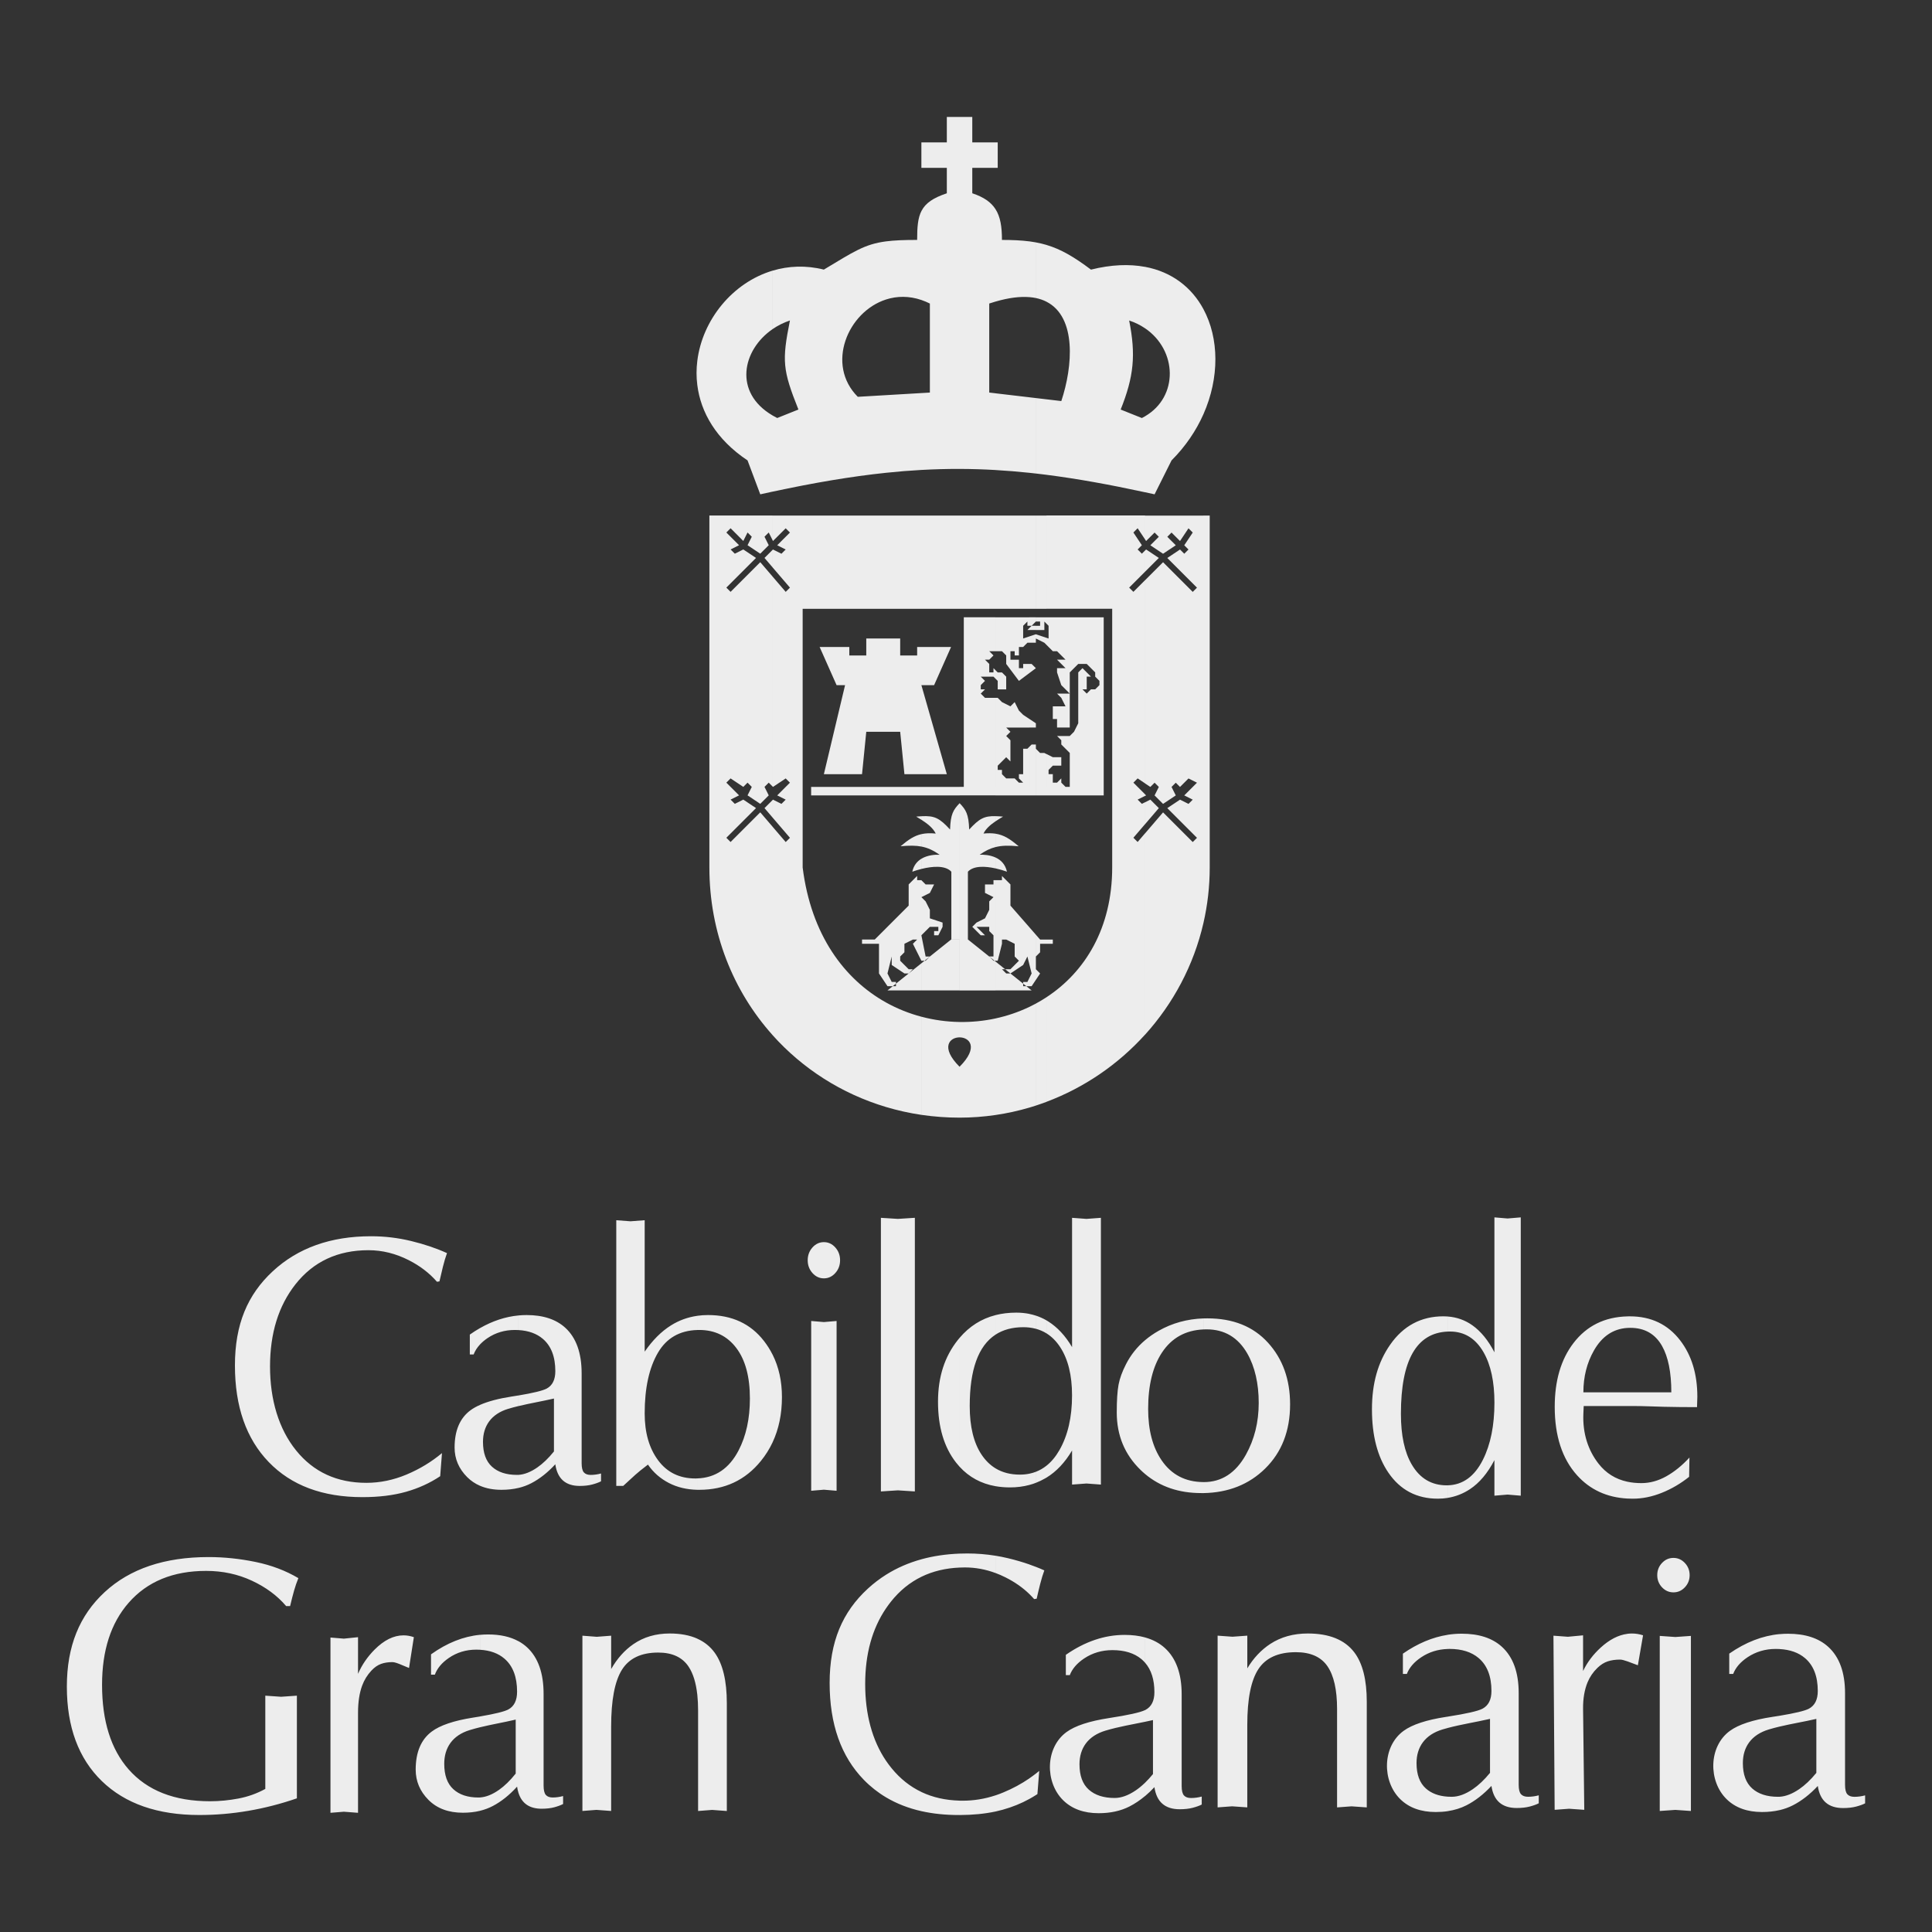 <?xml version="1.0" encoding="UTF-8"?>
<svg id="Capa_1" data-name="Capa 1" xmlns="http://www.w3.org/2000/svg" viewBox="0 0 1080 1080">
  <rect x="0" y="0" width="1080" height="1080" fill="#333333" stroke="none"/>
  <defs>
    <style>
      .cls-1 {
        fill: #ededed;
        fill-rule: evenodd;
      }
    </style>
  </defs>
  <path class="cls-1" d="M994.81,1011.86v-7.46c3.47-.21,7.11-1.64,10.92-4.23,3.19-2.17,6.41-5.2,9.62-9.12v-30.18c-6.82,1.57-13.76,2.69-20.54,4.3v-6.05c8.67-1.44,14.12-2.76,16.33-3.92,3.33-1.76,5.01-5.07,5.01-9.93,0-8.24-2.41-14.39-7.21-18.43-3.58-3.02-8.3-4.69-14.13-5.01v-8.34c1.56-.15,3.13-.22,4.71-.22,9.62,0,17.1,2.44,22.45,7.29,6.26,5.67,9.42,14.33,9.42,25.93v51.25c0,2.55.44,4.33,1.3,5.27.86.94,2.17,1.42,3.91,1.42,2.01,0,4.01-.27,6.01-.81v4.46c-1.33.68-3.01,1.28-5.07,1.82-2.04.53-4.48.81-7.25.81-8.22,0-12.92-4.12-14.13-12.35-4.41,4.72-9.09,8.35-13.96,10.83-2.28,1.16-4.74,2.06-7.38,2.68ZM994.81,913.48v8.34c-.69-.04-1.39-.06-2.1-.06-5.88,0-11.17,1.55-15.83,4.66-4.01,2.68-6.68,5.8-8.02,9.32h-2.2v-11.35c9.19-6.39,18.57-10.02,28.15-10.92h0ZM994.81,959.12v6.05c-1.99.47-3.96.99-5.91,1.57-10,2.97-14.63,9.93-14.63,18.84,0,6.35,1.74,11.08,5.21,14.18,3.47,3.1,8.29,4.66,14.43,4.66.3,0,.6,0,.9-.02v7.46c-3.04.72-6.31,1.07-9.82,1.07-8.32,0-14.93-2.41-19.81-7.19-10.26-10.04-10.17-29.43,1.87-38.19,4.8-3.5,12.73-6.12,23.74-7.8,1.41-.21,2.74-.43,4.01-.63h0ZM909.7,928.69v-15.38c.85-.11,1.71-.17,2.57-.17,2.07,0,4.14.33,6.21,1l-2.9,16.75c-1.37-.53-2.65-.97-3.72-1.39-.78-.31-1.5-.58-2.16-.81h0ZM909.7,837.69v-9.41c2.44.53,5.05.79,7.83.79,4.78,0,9.46-1.28,13.99-3.83,4.54-2.55,8.84-6.05,12.89-10.46l-.18,10.77c-4.66,3.73-9.73,6.71-15.19,8.91-5.45,2.2-10.89,3.32-16.29,3.32-1.03,0-2.04-.02-3.04-.08h0ZM909.7,785.98v-7.67h24.58c0-11.18-1.74-19.81-5.18-25.89-3.82-6.75-9.73-10.15-17.74-10.15-.56,0-1.12.02-1.66.05v-6.46c.46-.01.92-.02,1.38-.02,11.9,0,21.29,4.51,28.17,13.47,6.36,8.29,9.58,18.78,9.58,31.49l-.18,5.8c-6.63,0-12.8-.07-18.5-.2-5.71-.13-11.21-.42-16.48-.42h-3.96ZM945.23,1012.35l-8.71-.61-8.71.61v-97.87l8.71.62,8.71-.62v97.87h0ZM944.52,880.51c0,2.64-.89,4.91-2.67,6.8-1.77,1.88-3.9,2.83-6.39,2.83s-4.61-.95-6.39-2.83c-1.78-1.89-2.66-4.15-2.66-6.8s.88-4.91,2.66-6.8c1.78-1.89,3.91-2.83,6.39-2.83s4.61.95,6.39,2.83c1.77,1.89,2.67,4.16,2.67,6.8ZM909.7,735.86v6.46c-7.95.51-14.17,4.71-18.66,12.58-3.94,6.9-5.92,14.71-5.92,23.41h24.58v7.67h-24.4l-.18,4.15c-.51,11.43,2.82,20.82,8.47,28.07,4.13,5.3,9.49,8.66,16.11,10.09v9.41c-11.49-.64-20.86-4.97-28.08-12.97-8.34-9.24-12.52-22.03-12.52-38.33,0-14.65,3.51-26.52,10.49-35.63,7.35-9.59,17.38-14.57,30.1-14.9h0ZM909.7,913.32v15.38c-1.8-.64-3.14-.98-4.05-.98-2.62,0-4.95.34-6.94,1-1.99.66-3.9,1.87-5.69,3.59-2.48,2.39-4.34,5.13-5.59,8.18-1.63,3.99-2.55,8.93-2.48,14.76l.67,56.45-8.49-.6-8.07.6-.67-97.34,8.07.6,8.49-.8v19.95c2.34-4.92,5.68-9.3,9.93-13.17,4.85-4.41,9.78-6.96,14.81-7.61h0ZM809.26,1012.46v-8.11c.72.05,1.46.07,2.23.07,3.74,0,7.68-1.44,11.82-4.26,3.19-2.17,6.41-5.2,9.62-9.12v-30.18c-7.87,1.81-15.91,3.03-23.67,5.09v-6.34c10.5-1.63,16.99-3.13,19.46-4.43,3.33-1.76,5.01-5.07,5.01-9.93,0-8.24-2.41-14.39-7.21-18.43-4-3.37-9.42-5.07-16.24-5.07-.34,0-.68,0-1.02.02v-7.92c2.59-.41,5.21-.61,7.83-.61,9.62,0,17.1,2.44,22.45,7.29,6.26,5.67,9.42,14.33,9.42,25.93v51.25c0,2.55.44,4.33,1.3,5.27.86.94,2.17,1.42,3.91,1.42,2.01,0,4.01-.27,6.01-.81v4.46c-1.34.68-3.01,1.28-5.07,1.82-2.03.53-4.48.81-7.25.81-8.22,0-12.93-4.12-14.13-12.35-4.41,4.72-9.09,8.35-13.95,10.83-3.15,1.61-6.67,2.7-10.51,3.28h0ZM809.26,837.34v-7.04c8.44-.2,15.02-4.97,19.7-14.29,4.29-8.55,6.44-19.2,6.44-31.91,0-11.74-2.04-21.13-6.08-28.17-4.43-7.72-10.68-11.6-18.78-11.6-.44,0-.87.01-1.29.03v-8.43c5.17.39,9.8,2.05,13.9,4.98,4.72,3.38,8.8,8.39,12.24,15.02v-75.41l7.37.62,7.36-.62v155.58l-7.36-.62-7.37.62v-19.88c-3.81,7.32-8.38,12.74-13.72,16.26-3.81,2.51-7.96,4.13-12.43,4.85ZM809.26,735.93v8.43c-17.43.71-26.14,16.03-26.14,45.97,0,12.02,2.03,21.49,6.08,28.38,4.53,7.74,11.05,11.6,19.52,11.6h.55s0,7.03,0,7.03c-1.79.29-3.63.43-5.52.43-11.78,0-21-4.84-27.61-14.51-6.14-8.97-9.21-20.78-9.21-35.43s3.4-26.37,10.12-36.05c7.37-10.61,17.31-15.95,29.83-15.95.81,0,1.61.03,2.39.09h0ZM809.26,913.87v7.92c-5.47.17-10.42,1.71-14.8,4.64-4.01,2.68-6.68,5.8-8.02,9.32h-2.21v-11.35c8.19-5.69,16.53-9.2,25.03-10.53h0ZM809.26,959.62v6.34c-.93.25-1.86.5-2.78.78-10,2.97-14.63,9.93-14.63,18.84,0,6.35,1.74,11.08,5.21,14.18,3.04,2.72,7.11,4.25,12.2,4.59v8.11c-2.13.32-4.36.47-6.69.47-8.32,0-14.93-2.41-19.81-7.19-10.26-10.04-10.17-29.43,1.87-38.19,4.8-3.5,12.73-6.12,23.74-7.8l.88-.13h0ZM672.72,834.65v-6.15h.2c9.97,0,17.83-5.09,23.53-15.29,4.79-8.59,7.18-18.26,7.18-28.99s-2.13-20.19-6.38-27.6c-5.17-9-12.76-13.5-22.73-13.5-.61,0-1.2.01-1.79.04v-6.15c.73-.02,1.46-.04,2.19-.04,14.36,0,25.66,4.54,33.89,13.6,8.24,9.06,12.36,20.55,12.36,34.45,0,14.83-4.66,26.81-13.96,35.94-9.04,8.87-20.54,13.44-34.49,13.69h0ZM672.72,516v-227.81h3.52v196.74c0,10.68-1.22,21.08-3.52,31.07h0ZM672.72,231.56v-58.76c8.77,16.27,9.07,38.3,0,58.76h0ZM764.02,1010.35l-8.5-.6-8.09.6v-55.03c0-10.71-1.8-18.69-5.39-23.9-3.59-5.22-9.48-7.84-17.63-7.84-9.82,0-16.81,3.15-20.95,9.44-4.14,6.29-6.22,16.69-6.22,31.13v46.19l-8.5-.6-8.09.6v-96l8.3.6,8.3-.6v18.27c3.45-5.75,7.75-10.31,12.86-13.66,5.94-3.87,12.93-5.82,20.95-5.82,11.89,0,20.57,3.47,25.92,10.44,4.72,6.14,7.05,15.41,7.05,27.72v59.05ZM672.72,172.8v58.76c-4.05,9.13-9.96,17.95-17.82,25.81l-9.48,18.96c-1.8-.4-3.57-.78-5.34-1.17v-42.46c18.87-10.97,18.02-36.98,0-49.2v-34.34c15.2,2.85,26.21,11.68,32.64,23.63h0ZM672.72,288.19v227.81c-5.43,23.64-16.9,45-32.64,62.41v-112.53l10.08-11.76,16.59,16.59,2.37-2.37-16.59-16.59,7.11-4.74,4.74,2.37,2.37-2.37-4.74-2.37,7.11-7.11-4.74-2.37-4.74,4.74-2.37-2.37-2.37,2.37,2.37,4.74-7.11,4.74-4.74-4.74,2.37-4.74-2.37-2.37-2.37,2.37-2.97-1.98v-113.56l10.08-10.08,16.59,16.59,2.37-2.37-16.59-16.59,7.11-4.74,2.37,2.37,2.37-2.37-2.37-2.37,4.74-7.11-2.37-2.37-4.74,7.11-4.74-4.74-2.37,2.37,4.74,4.74-7.11,4.74-7.11-4.74,4.74-4.74-2.37-2.37-4.74,4.74-.6-.9v-13.32h32.64ZM672.72,737.01v6.15c-10.02.45-17.74,4.74-23.13,12.86-5.18,7.8-7.77,18.34-7.77,31.57,0,11.78,2.5,21.4,7.57,28.79,5.51,8.04,13.32,12.06,23.33,12.11v6.15h-1.2c-12.46.01-22.95-3.55-31.44-10.68v-74.76c2.3-1.95,4.84-3.71,7.62-5.29,7.57-4.29,15.91-6.59,25.02-6.91h0ZM640.08,1004v-7.43c1.48-1.43,2.96-3.05,4.44-4.86v-30.18c-1.47.34-2.96.66-4.44.96v-6.52l.23-.11c3.33-1.76,5.01-5.07,5.01-9.92,0-7.02-1.75-12.52-5.23-16.49v-14.11c4.36,1.2,8.04,3.16,11.05,5.89,6.26,5.67,9.42,14.33,9.42,25.93v51.25c0,2.55.44,4.33,1.3,5.27.86.94,2.17,1.42,3.91,1.42,2.01,0,4.01-.27,6.01-.81v4.46c-1.33.68-3.01,1.28-5.07,1.82-2.03.53-4.48.81-7.25.81-8.22,0-12.92-4.12-14.13-12.35-1.7,1.83-3.45,3.49-5.23,4.99h0ZM640.08,460.74l7.71-9-4.74-4.74-2.97,1.49v12.25h0ZM640.08,444.93l.6-.3-.6-.6v.9h0ZM640.08,319.6l7.71-7.71-7.11-4.74-.6.6v11.85ZM640.08,149.17v34.34c-2.61-1.77-5.56-3.25-8.88-4.35,3.85,19.25,2.6,31.42-4.74,49.78l11.85,4.74c.61-.31,1.19-.63,1.77-.96v42.46c-19.93-4.32-37.97-7.58-55.1-9.76v-42.2l8.3.98c6.48-19.46,8.58-46.95-8.3-55.54v-31.74c8.08,2.4,15.36,6.65,24.88,13.8,11.41-2.85,21.5-3.17,30.21-1.54h0ZM640.08,288.19v13.32l-4.14-6.21-2.37,2.37,4.74,7.11-2.37,2.37,2.37,2.37,1.77-1.77v11.85l-8.88,8.88,2.37,2.37,6.51-6.51v113.56l-4.14-2.76-2.37,2.37,6.51,6.51v.9l-4.14,2.07,2.37,2.37,1.77-.89v12.25l-6.51,7.59,2.37,2.37,4.14-4.83v112.53c-15,16.59-33.88,29.59-55.1,37.55v-58.46c21.48-14.05,36.74-38.58,36.74-72.57v-144.59h-36.74v-52.15h55.1ZM640.08,749.2v74.76c-.84-.7-1.65-1.44-2.45-2.22-8.9-8.6-13.36-19.33-13.36-32.17,0-6.75.34-11.92,1-15.49.66-3.57,2.08-7.41,4.19-11.52,2.64-5.15,6.18-9.6,10.63-13.37h0ZM640.08,915.33v14.11c-.61-.69-1.26-1.34-1.97-1.94-4-3.37-9.43-5.07-16.24-5.07-5.87,0-11.17,1.55-15.83,4.66-4.01,2.68-6.68,5.8-8.02,9.32h-2.21v-11.35c10.69-7.43,21.64-11.14,32.86-11.14,4.21,0,8.01.47,11.4,1.4h0ZM640.08,955.97v6.52c-7.39,1.53-14.84,2.77-22.01,4.91-10,2.97-14.63,9.93-14.63,18.84,0,6.35,1.74,11.08,5.21,14.18,3.47,3.1,8.29,4.66,14.43,4.66,3.74,0,7.68-1.44,11.82-4.25,1.72-1.17,3.45-2.59,5.18-4.26v7.43c-2.82,2.37-5.74,4.32-8.72,5.84-4.9,2.5-10.66,3.75-17.2,3.75-8.32,0-14.93-2.42-19.81-7.19-10.26-10.04-10.17-29.43,1.87-38.19,4.8-3.5,12.73-6.11,23.74-7.8,10.71-1.64,17.42-3.14,20.11-4.45h0ZM584.98,825.99v-6.65c2.76-2.19,5.17-5.09,7.25-8.72,4.7-8.21,7.05-18.4,7.05-30.58,0-11.25-2.22-20.25-6.64-27-2.16-3.3-4.7-5.85-7.65-7.69v-7.25c.31.18.61.36.91.55,5.17,3.24,9.63,8.04,13.39,14.39v-72.27l8.06.6,8.06-.6v149.12l-8.06-.6-8.06.6v-19.06c-3.99,6.73-8.76,11.79-14.3,15.17h0ZM584.98,527.59h3.55v-2.37h-3.55v2.37h0ZM584.98,444.63h32v-4.74h-32v4.74h0ZM584.98,439.89h32v-94.82h-32v3.56l1.18,1.19v2.37h-1.18,1.18v4.74l-1.18-.4v3.95l1.18,1.18,2.37,2.37h2.37l4.74,4.74h-4.74l2.37,2.37,2.37,2.37h-4.74v2.37l2.37,7.11,4.74,4.74h-7.11l2.37,2.37,2.37,4.74h-7.11v7.11h2.37v4.74h7.11v-30.81l2.37-2.37,2.37-2.37h4.74l2.37,2.37,2.37,2.37v2.37l2.37,2.37v2.37l-2.37,2.37h-2.37l-2.37,2.37-2.37-2.37h2.37v-7.11h2.37l-2.37-2.37-2.37-2.37-2.37,2.37v28.44l-2.37,4.74-2.37,2.37h-7.11l2.37,2.37v2.37l2.37,2.37,2.37,2.37v18.96h-2.37l-2.37-2.37v-2.37l-2.37,2.37v2.37-2.37h-2.37v-4.74h-2.37v2.37-4.74l2.37-2.37h4.74v-4.74h-4.74l-3.55-1.78v18.37ZM584.98,136.91v31.74c-1.76-.9-3.73-1.59-5.93-2.05v-31.1c2.05.38,4.01.84,5.93,1.41h0ZM584.98,223.21v42.2c-1.99-.25-3.96-.49-5.93-.71v-42.18l5.93.7h0ZM584.98,288.19v52.15h-5.93v-52.15h5.93ZM584.98,345.07v3.56l-1.18-1.18v4.74h1.18-5.93v-2.37h2.37v-2.37h-2.37v-2.37h5.93ZM584.98,356.53v3.95l-1.18-1.18-4.74-2.37v-2.37l5.93,1.98h0ZM584.98,421.52v18.37h-5.93v-21.34l2.37,2.37h2.37l1.18.59h0ZM584.98,439.89h-5.93v4.74h5.93v-4.74h0ZM584.98,525.22v2.37h-3.56v4.74l-2.37,2.37v-12.19l2.37,2.71h3.56ZM584.98,557.49v58.46c-1.96.73-3.93,1.42-5.93,2.07v-57.02c2.02-1.09,4-2.26,5.93-3.52h0ZM584.98,738.1v7.25c-1.82-1.13-3.8-1.98-5.93-2.56v-7.35c2.07.68,4.05,1.56,5.93,2.65h0ZM584.98,819.34v6.65l-.71.42c-1.68.97-3.42,1.81-5.22,2.5v-6.17c2.13-.82,4.1-1.95,5.93-3.4h0ZM579.06,1003.46v-12.01c.64-.49,1.26-1,1.88-1.51l-1.02,12.96-.86.56h0ZM579.06,893.76v-17.88c1.62.63,3.19,1.29,4.72,1.98-.81,2.19-1.59,4.77-2.34,7.71-.74,2.94-1.39,5.66-1.93,8.12l-.46.07h0ZM579.06,547.73v-5.92l2.37,2.37-2.37,3.56ZM579.06,135.5v31.1c-1.15-.24-2.36-.4-3.63-.51v-31.17c1.24.16,2.45.35,3.63.57h0ZM579.06,222.52v42.18c-1.21-.14-2.42-.27-3.63-.4v-42.21l3.63.43h0ZM579.06,288.19v52.15h-3.63v-52.15h3.63ZM579.06,345.07v2.37h0l-2.37,2.37h2.37v2.37h-3.63v-1.11l1.26-1.26h-1.26v-4.74h3.63ZM579.06,354.55v2.37h0v2.37h-3.63v-3.53l3.63-1.21h0ZM579.06,418.55v21.34h-3.63v-22.45l1.26-1.26h2.37v2.37h0ZM579.06,439.89h-3.63v4.74h3.63v-4.74h0ZM579.06,522.51v12.19h0v7.11h0v5.92l-2.37,3.56h-1.26v-4.6l1.26-2.52-1.26-5.03v-20.78l3.63,4.15h0ZM579.06,561.01v57.02c-1.2.39-2.41.77-3.63,1.12v-56.29c1.22-.59,2.43-1.2,3.63-1.85h0ZM579.06,735.45v7.35c-1.16-.31-2.37-.54-3.63-.69v-7.61c1.24.25,2.45.57,3.63.95h0ZM579.06,822.74v6.17c-1.18.46-2.39.85-3.63,1.18v-6.29c1.25-.26,2.46-.61,3.63-1.06h0ZM579.06,875.88v17.88l-.96.14c-.85-.97-1.74-1.9-2.67-2.8v-16.55c1.23.43,2.44.88,3.63,1.34h0ZM579.06,991.45v12.01c-1.18.76-2.39,1.47-3.63,2.15v-11.51c1.24-.85,2.45-1.74,3.63-2.65h0ZM575.43,553.66v-1.01l1.26,1.01h-1.26ZM575.43,406.7v-4.79l3.63,2.42v2.37h-3.63ZM575.43,376.24v-5.09h1.26l2.37,2.37-3.63,2.72ZM575.43,134.93v31.17c-5.2-.43-11.47.31-18.96,2.49v-51.7c2.76,4.28,3.63,9.85,3.63,17.23,5.83,0,10.82.23,15.33.81h0ZM575.43,222.09v42.21c-6.41-.67-12.71-1.19-18.96-1.55v-42.89l18.96,2.23h0ZM575.43,288.19v52.15h-18.96v-52.15h18.96ZM575.43,345.07v4.74h-1.11v-2.37l-2.37,2.37v2.37h2.37l1.11-1.11v1.11h-3.48v4.74l3.48-1.16v3.53h-1.11l-2.37,2.37h-2.37v4.74h-2.37v-2.37h-2.37v4.74h4.74v4.74h2.37v-2.37h3.48v5.09l-5.85,4.39-7.11-9.48v-4.74l-2.37-2.37h-3.63v-18.96h18.96ZM575.43,401.91v4.79h-12.96l2.37,2.37-2.37,2.37,2.37,2.37v11.85l-2.37-2.37-2.37,2.37-2.37,2.37v2.37h2.37v2.37l2.37,2.37h2.37v-2.37,2.37h2.37l2.37,2.37h2.37l-2.37-2.37v-2.37h2.37v-14.22h2.37l1.11-1.11v22.45h-18.96v-49.78h1.26l2.37,2.37,4.74,2.37,2.37-2.37,2.37,4.74,2.37,2.37,3.48,2.32h0ZM575.43,439.89h-18.96v4.74h18.96v-4.74h0ZM575.43,518.36v20.78l-1.11-4.45-2.37,4.74-7.11,4.74h-2.37l-2.37-2.37h4.74l4.74-4.74-2.37-2.37v-7.11l-4.74-2.37h-2.37v2.37l-2.37,9.48h-1.26v-45.03h3.63v-2.37l4.74,4.74v11.85l10.6,12.11h0ZM575.43,546.69v4.6h-3.48v-2.37h2.37l1.11-2.23h0ZM575.43,552.65l-18.96-15.17v16.18h18.96v-1.01h0ZM575.43,562.86v56.29c-6.16,1.81-12.5,3.21-18.96,4.15v-53.98c6.55-1.41,12.92-3.58,18.96-6.47h0ZM575.43,734.49v7.61c-1.08-.12-2.19-.19-3.34-.19-6.16,0-11.36,1.4-15.62,4.18v-10.93c3.61-.92,7.47-1.39,11.6-1.39,2.57,0,5.02.24,7.36.71h0ZM575.43,823.8v6.29c-3.4.92-7,1.38-10.79,1.38-2.86,0-5.58-.23-8.17-.68v-9.99c3.86,2.35,8.39,3.52,13.61,3.52,1.86,0,3.65-.17,5.35-.52h0ZM575.43,874.54v16.55c-3.79-3.68-8.25-6.77-13.35-9.33-1.86-.93-3.73-1.75-5.62-2.45v-9.66c2.36.38,4.7.85,7.04,1.41,4.19,1,8.16,2.16,11.92,3.47h0ZM575.43,994.11v11.51c-4.59,2.53-9.56,4.54-14.87,6.02-1.33.37-2.69.71-4.09,1.02v-9.03c1.48-.49,2.94-1.04,4.41-1.65,5.21-2.16,10.07-4.78,14.56-7.86h0ZM556.47,485.43v-6.1c2.92,1.33,5.5,3.72,6.42,7.95-1.72-.62-3.98-1.32-6.42-1.86h0ZM556.47,473.53v-7.49c4.75.71,8.23,3.02,12.96,7.03-5.41-.51-9.38-.45-12.96.46h0ZM556.47,459.14v-2.9c1.26.03,2.65.11,4.24.25-1.47.86-2.9,1.74-4.24,2.66h0ZM556.47,379.37l1.26,1.26v4.74h4.74v-7.11l-2.37-2.37h-2.37l-1.26-1.26v4.74h0ZM556.47,93.83v-14.22h1.26v14.22h-1.26ZM536.43,448.98l-.03.04v76.2h4.74l15.33,12.27v16.18h-20.07v-28.44h.03v-76.24h0ZM556.47,79.6v14.22h-12.96v14.22c6.39,2.13,10.46,4.95,12.96,8.85v51.7c-1.13.33-2.29.68-3.48,1.08v49.77l3.48.41v42.89c-6.73-.39-13.39-.59-20.07-.61V65.38h7.11v14.22h12.96ZM556.47,288.19v52.15h-20.07v-52.15h20.07ZM556.47,345.07v18.96h-3.48l2.37,2.37-2.37,2.37h-2.37l2.37,2.37h2.37-2.37v4.74h2.37v-2.37l1.11,1.11v4.74l-1.11-1.11h-7.11l2.37,2.37-2.37,2.37v2.37h2.37l-2.37,2.37,2.37,2.37h5.85v49.78h-20.07v4.74h20.07v-4.74h-17.7v-94.82h17.7ZM556.47,456.23c-6.31-.13-9.07,1.38-14.69,7.48-.29-8.72-1.86-11.06-5.35-14.73v76.24h4.63v-37.93c3.2-3.48,9.78-3.1,15.4-1.86v-6.1c-3.12-1.42-6.61-1.62-8.85-1.53,3.09-2.15,5.84-3.51,8.85-4.28v-7.49c-1.95-.29-4.12-.32-6.67-.08,1.27-2.63,3.73-4.81,6.67-6.82v-2.9h0ZM556.47,492.03h-1.11v2.37h-4.74v4.74l4.74,2.37-2.37,2.37v4.74l-2.37,4.74-4.74,2.37-2.37,2.37,4.74,4.74h2.37l-2.37-2.37-2.37-2.37h7.11v2.37l2.37,2.37v11.85h-2.37l2.37,2.37h1.11v-45.03h0ZM556.47,569.32v53.98c-6.56.96-13.27,1.47-20.07,1.47v-28.45c10.95-10.96,5.48-16.43,0-16.43v-8.59c6.76.1,13.5-.56,20.07-1.97h0ZM556.47,735.17v10.93c-9.59,6.26-14.39,19.56-14.39,39.9,0,11.52,2.22,20.59,6.65,27.2,2.17,3.24,4.75,5.77,7.74,7.6v9.99c-8.04-1.42-14.73-5.05-20.07-10.89v-72.01c5.47-6.45,12.16-10.7,20.07-12.72h0ZM556.47,869.66v9.66c-5.55-2.06-11.24-3.11-17.09-3.11-1.01,0-2,.02-2.98.07v-7.8c1.45-.06,2.92-.08,4.41-.08,5.29,0,10.51.43,15.66,1.26h0ZM556.47,1003.62v9.03c-5.98,1.28-12.67,1.94-20.07,1.97v-8.04c.59.02,1.18.02,1.77.02,6.18,0,12.29-.99,18.3-2.98ZM536.4,449.02c-3.46,3.65-5.03,6-5.31,14.69-5.97-6.48-8.7-7.79-15.91-7.44v2.05c3.48,2.24,6.45,4.66,7.9,7.64-3.1-.3-5.63-.2-7.9.3v6.99c3.52.69,6.57,2.12,10.08,4.56-2.54-.11-6.69.17-10.08,2.17v5.74c5.86-1.45,13.19-2.16,16.63,1.57v37.93h4.6v28.44h-21.23v-15.26l16.48-13.19h4.74v-76.2h0ZM536.4,65.38v196.75c-7.04-.02-14.09.17-21.23.56v-42.97l4.63-.27v-49.77c-1.55-.78-3.09-1.42-4.63-1.94v-49.92c2.23-4.25,6.39-7.19,14.11-9.77v-14.22h-14.11v-14.22h14.11v-14.22h7.11ZM536.4,288.19v52.15h-21.23v-52.15h21.23ZM536.4,439.89v4.74h-21.23v-4.74h21.23ZM536.4,571.3v8.59c-5.48,0-10.96,5.48,0,16.44h0s0,28.44,0,28.44h0c-7.22,0-14.31-.53-21.22-1.54v-54.85c6.96,1.84,14.1,2.81,21.23,2.92h0ZM536.4,747.89v72.01c-.68-.74-1.34-1.52-1.97-2.33-6.72-8.6-10.08-19.92-10.08-33.96s3.72-25.27,11.08-34.55c.32-.4.64-.79.97-1.17h0ZM536.4,868.48v7.8c-7.85.34-14.93,2.04-21.23,5.1v-9.76c6.58-1.8,13.66-2.85,21.23-3.14h0ZM536.4,1006.57v8.04h-.46c-7.46,0-14.38-.71-20.77-2.14v-10.68c6.3,2.98,13.37,4.57,21.23,4.78h0ZM515.17,537.07v-13.66l2.26,11.29h2.37l-2.37,2.37h-2.26ZM515.17,522.73v-21.11l2.26,2.26,2.37,4.74v4.74l7.11,2.37v2.37l-2.37,4.74h-2.37v-2.37h2.37v-2.37h-4.74l-2.37,2.37-2.26,2.26h0ZM515.17,501.46v-9.31l2.26,2.26h4.74l-2.37,4.74-4.63,2.32h0ZM515.17,432.77v-49.39l14.11,49.39h-14.11ZM515.17,383v-21.33h16.48l-9.48,21.33h-7ZM515.17,456.28c-.92.04-1.93.11-3.01.2,1.03.6,2.04,1.22,3.01,1.84v-2.05h0ZM515.17,466.26c-4.14.91-7.42,3.15-11.74,6.8,4.8-.45,8.47-.45,11.74.18v-6.99h0ZM515.17,479.98c-2.39,1.41-4.41,3.69-5.19,7.31,1.43-.52,3.23-1.09,5.19-1.57v-5.74h0ZM515.17,79.6v14.22h-.11v-14.22h.11ZM515.17,117.81v49.92c-7.03-2.41-13.8-2.26-19.85-.32v-32.48c4.61-.6,10.08-.81,17.37-.81,0-7.12.37-12.3,2.48-16.31h0ZM515.17,219.72v42.97c-6.52.36-13.12.89-19.85,1.6v-43.4l19.85-1.17h0ZM515.17,288.19v52.15h-19.85v-52.15h19.85ZM515.17,361.67v21.33h-.11l.11.39v49.39h-9.59l-2.37-23.71h-7.89v-52.14h7.89v9.48h9.48v-4.74h2.48ZM515.17,439.89v4.74h-19.85v-4.74h19.85ZM515.17,492.14v9.31l-.11.06.11.11v21.11l-.11.11.11.56v13.66h-.11l-4.74-9.48,2.37-2.37h-2.37l-4.74,2.37v4.74l-2.37,2.37v2.37l4.74,4.74h2.37l-2.37,2.37h-2.37l-7.11-4.74v-4.74l-2.37,9.48,2.37,4.74h2.37v2.37h-4.74l-.78-1.17v-31.24l12.63-12.63v-11.85l4.74-4.74v2.37h2.37l.11.11h0ZM515.17,538.4l-19.07,15.26h19.07v-15.26h0ZM515.17,568.38v54.85c-6.8-1-13.42-2.48-19.85-4.4v-58.42c6.33,3.52,13.01,6.16,19.85,7.97h0ZM515.17,871.62v9.76c-6.56,3.18-12.27,7.83-17.14,13.96-.95,1.2-1.85,2.43-2.71,3.69v-18.76c6.02-3.79,12.64-6.67,19.85-8.65h0ZM515.17,1001.79v10.68c-7.32-1.64-13.94-4.22-19.85-7.73v-20.42c.98,1.44,2.01,2.83,3.12,4.17,4.78,5.85,10.36,10.28,16.74,13.29h0ZM495.32,833.54v-152.59l6.6.42,9.49-.61v152.96l-9.49-.61-6.6.42ZM495.32,134.93v32.48c-21.49,6.89-33.8,36.41-15.81,54.41l15.81-.93v43.4c-19.52,2.05-40.19,5.55-63.47,10.55v-42.59c.84.49,1.71.96,2.62,1.42l11.85-4.74c-8.86-22.18-9.26-27.15-4.74-49.78-3.55,1.18-6.82,2.84-9.74,4.85v-32.69c8.87-2.66,18.61-3.12,28.7-.6,16.71-10.03,22.76-14.22,34.77-15.78h0ZM495.32,288.19v52.15h-46.63v144.59c4.71,37.67,23.28,62.48,46.63,75.48v58.42c-24.87-7.42-46.7-21.47-63.47-40.21v-116.5l7.37,8.59,2.37-2.37-9.74-11.36v-9.73l.25-.25,4.74,2.37,2.37-2.37-4.74-2.37,7.11-7.11-2.37-2.37-7.11,4.74-.25-.25v-117.37l7.37,8.59,2.37-2.37-9.74-11.35v-9.72l.25-.25,4.74,2.37,2.37-2.37-4.74-2.37,7.11-7.11-2.37-2.37-7.11,7.11-.25-.51v-13.72h63.47ZM495.32,356.93h-11.07v9.48h-9.48v-4.74h-16.59l9.48,21.33h4.74l-11.85,49.78h21.33l2.37-23.71h11.07v-52.14h0ZM495.32,439.89h-41.89v4.74h41.89v-4.74h0ZM495.32,518.88l-6.33,6.33h-7.11v2.37h9.48v16.59l3.96,5.94v-31.24h0ZM495.32,680.95v152.59l-2.89.19v-152.96l2.89.19h0ZM495.32,880.26v18.76c-7.78,11.45-11.68,25.58-11.68,42.38s3.9,31.48,11.68,42.92v20.42c-4.54-2.7-8.68-5.96-12.39-9.76-12.77-13.09-19.16-31.16-19.16-54.19s7.14-39.67,21.38-52.75c3.17-2.91,6.57-5.5,10.17-7.77h0ZM431.85,806.35v-49.18c3.5,6.97,5.26,14.91,5.26,23.81,0,9.46-1.76,17.91-5.26,25.36h0ZM467.66,833.35l-7.1-.6-7.1.6v-94.91l7.1.6,7.1-.6v94.91h0ZM469.61,704.49c0,2.78-.89,5.17-2.66,7.14-1.77,1.98-3.9,2.98-6.39,2.98s-4.62-1-6.39-2.98c-1.77-1.98-2.66-4.37-2.66-7.14s.89-5.17,2.66-7.15c1.77-1.98,3.91-2.98,6.39-2.98s4.62.99,6.39,2.98c1.77,1.98,2.66,4.37,2.66,7.15ZM431.85,151.31v32.69c-16.96,11.68-21.93,35.39,0,48.24v42.59c-2.26.48-4.54.98-6.86,1.5l-7.11-18.96c-17.61-11.75-26.17-26.9-28.08-42.12v-13.54c2.84-22.93,19.68-43.7,42.05-50.41h0ZM431.85,288.19v13.72l-2.12-4.24-2.37,2.37,2.37,4.74-4.74,4.74-7.11-4.74,2.37-4.74-2.37-2.37-2.37,4.74-7.11-7.11-2.37,2.37,7.11,7.11-4.74,2.37,2.37,2.37,4.74-2.37,7.11,4.74-16.59,16.59,2.37,2.37,16.59-16.59,6.86,8v117.37l-2.12-2.12-2.37,2.37,2.37,4.74-4.74,4.74-7.11-4.74,2.37-4.74-2.37-2.37-2.37,2.37-7.11-4.74-2.37,2.37,7.11,7.11-4.74,2.37,2.37,2.37,4.74-2.37,7.11,4.74-16.59,16.59,2.37,2.37,16.59-16.59,6.86,8v116.5c-22-24.58-35.3-57.25-35.3-93.68v-196.74h35.3ZM431.85,307.4l-4.49,4.49,4.49,5.23v-9.72h0ZM431.85,447.25l-4.49,4.49,4.49,5.24v-9.73h0ZM431.85,757.17v49.18c-1.75,3.71-3.93,7.17-6.54,10.38-8.69,10.7-20.15,16.08-34.4,16.08-.38,0-.75,0-1.12-.01v-6.36c10.17-.35,17.86-5.58,23.1-15.67,4.19-8.07,6.31-17.74,6.31-28.99,0-12.18-2.55-21.62-7.63-28.29-5.08-6.68-11.98-10.03-20.66-10.03-.38,0-.75,0-1.12.02v-7.94c1.95-.28,3.95-.42,6-.42,13.36,0,23.79,4.84,31.27,14.49,1.84,2.37,3.44,4.9,4.77,7.56h0ZM389.79,947.32v-31.29c3.96,1.77,7.19,4.36,9.68,7.78,4.57,6.27,6.83,15.72,6.83,28.29v60.26l-8.23-.61-7.83.61v-56.16c0-3.2-.15-6.15-.44-8.87ZM389.79,201.72v13.54c-.57-4.53-.55-9.08,0-13.54h0ZM389.79,735.54v7.94c-9.88.29-17.21,4.53-21.99,12.69-4.95,8.47-7.42,19.79-7.42,33.96,0,10.72,2.51,19.46,7.53,26.21,5.02,6.75,11.94,10.13,20.76,10.13.38,0,.75,0,1.12-.02v6.36c-5.92-.14-11.19-1.4-15.78-3.76-4.88-2.51-8.82-5.96-11.8-10.33-3.12,2.38-5.52,4.29-7.13,5.76-3,2.75-5.22,4.83-6.71,6.15h-3.87v-148.52l7.94.6,7.94-.6v73.47c4.38-6.35,9.25-11.27,14.72-14.69,4.48-2.81,9.38-4.59,14.69-5.34h0ZM389.79,916.02v31.29c-.72-6.58-2.31-11.76-4.78-15.52-3.48-5.33-9.17-8-17.08-8-9.5,0-16.27,3.22-20.28,9.64-4.01,6.42-6.02,17.02-6.02,31.77v47.14l-8.23-.61-7.83.61v-97.98l8.03.62,8.04-.62v18.65c3.35-5.87,7.5-10.53,12.45-13.94,5.75-3.96,12.52-5.94,20.28-5.94,5.98,0,11.13.96,15.42,2.88h0ZM289.83,1002.22v-84.79c1.79.98,3.42,2.15,4.88,3.51,6.09,5.67,9.16,14.33,9.16,25.93v51.25c0,2.55.42,4.33,1.26,5.27.84.94,2.11,1.42,3.8,1.42,1.95,0,3.9-.27,5.84-.81v4.46c-1.3.67-2.93,1.28-4.93,1.82-1.98.53-4.35.81-7.05.81-6.77,0-11.09-2.95-12.96-8.87h0ZM289.83,831.77v-7.31c3.35-.21,6.87-1.61,10.54-4.15,3.08-2.13,6.2-5.1,9.29-8.94v-29.58c-6.59,1.53-13.29,2.64-19.84,4.22v-5.93c8.37-1.41,13.64-2.71,15.77-3.85,3.21-1.72,4.84-4.97,4.84-9.73,0-8.08-2.33-14.11-6.97-18.07-3.46-2.95-8.01-4.6-13.64-4.91v-8.18c1.51-.14,3.02-.22,4.55-.22,9.29,0,16.51,2.4,21.68,7.15,6.05,5.56,9.09,14.05,9.09,25.42v50.24c0,2.5.43,4.25,1.26,5.16.83.92,2.1,1.39,3.77,1.39,1.94,0,3.87-.27,5.81-.8v4.37c-1.29.67-2.91,1.26-4.91,1.79-1.96.52-4.32.8-7,.8-7.94,0-12.48-4.04-13.65-12.11-4.25,4.63-8.78,8.19-13.48,10.62-2.2,1.14-4.57,2.01-7.13,2.62ZM289.83,735.34v8.18c-.66-.04-1.34-.06-2.03-.06-5.68,0-10.79,1.52-15.29,4.57-1.63,1.1-3.02,2.29-4.2,3.55v-9.15c7.05-4.03,14.23-6.39,21.52-7.08h0ZM289.83,780.07v5.93c-1.92.46-3.83.96-5.71,1.53-9.65,2.91-14.13,9.73-14.13,18.47,0,6.22,1.68,10.86,5.03,13.9,3.35,3.04,8,4.57,13.94,4.57.29,0,.58,0,.87-.02v7.31c-2.93.7-6.1,1.05-9.49,1.05-4.54,0-8.55-.75-12.03-2.26v-45.2c4.48-1.97,10.36-3.54,17.65-4.67,1.36-.21,2.65-.42,3.87-.62h0ZM289.83,917.43v84.79c-.34-1.06-.6-2.22-.78-3.48-4.28,4.72-8.83,8.35-13.57,10.83-2.21,1.16-4.61,2.06-7.17,2.68v-7.46c3.38-.21,6.91-1.64,10.62-4.23,3.1-2.17,6.23-5.2,9.35-9.12v-30.18c-6.63,1.57-13.38,2.69-19.97,4.3v-6.05c8.43-1.44,13.73-2.76,15.87-3.92,3.24-1.76,4.87-5.06,4.87-9.92,0-8.24-2.34-14.39-7.01-18.43-3.48-3.02-8.06-4.69-13.74-5.01v-8.34c1.52-.15,3.04-.22,4.58-.22,6.72,0,12.37,1.27,16.94,3.78ZM268.31,742.43v9.15c-1.61,1.73-2.8,3.59-3.55,5.58h-2.13v-11.12c1.88-1.33,3.77-2.53,5.67-3.62h0ZM268.31,785.36v45.2c-2.68-1.16-5.05-2.76-7.1-4.79-4.72-4.7-7.09-10.22-7.09-16.58,0-9.53,2.98-16.48,8.9-20.85,1.46-1.08,3.23-2.07,5.29-2.98h0ZM268.31,913.88v8.34c-.67-.04-1.35-.06-2.05-.06-5.71,0-10.86,1.55-15.38,4.66-3.9,2.68-6.5,5.8-7.79,9.32h-2.15v-11.35c8.93-6.39,18.06-10.02,27.37-10.92h0ZM268.31,959.51v6.05c-1.93.47-3.85.99-5.75,1.57-9.72,2.97-14.23,9.93-14.23,18.85,0,6.35,1.69,11.08,5.07,14.18,3.37,3.1,8.06,4.66,14.03,4.66.29,0,.59,0,.88-.02v7.46c-2.95.72-6.14,1.07-9.55,1.07-8.09,0-14.51-2.42-19.25-7.19-4.76-4.79-7.14-10.43-7.14-16.91,0-9.72,3-16.81,8.96-21.27,4.67-3.5,12.38-6.11,23.08-7.8,1.37-.21,2.67-.42,3.9-.63h0ZM249.87,700.52c-.8,2.19-1.57,4.75-2.3,7.69-.73,2.94-1.37,5.64-1.91,8.1l-1.4.2c-4.27-4.92-9.56-8.93-15.82-12.1-7.22-3.65-14.68-5.54-22.43-5.54-17.22,0-30.84,6.37-40.85,19.07-9.47,12.03-14.21,27.35-14.21,45.94s4.87,34.95,14.62,46.98c9.74,12.03,22.83,18.05,39.25,18.05,7.61,0,15.09-1.55,22.42-4.62,7.34-3.08,13.95-7.08,19.83-12l-1,12.92c-5.74,3.83-12.12,6.74-19.13,8.72-7.01,1.98-15.12,2.98-24.33,2.98-22.29,0-39.75-6.53-52.36-19.59-12.61-13.05-18.92-31.07-18.92-54.05s7.05-39.55,21.13-52.61c14.08-13.06,32.4-19.59,54.96-19.59,7.61,0,15.09.89,22.42,2.67,7.34,1.78,14.03,4.03,20.03,6.76h0ZM231.35,915.19l-2.7,17.22c-1.29-.54-2.46-.99-3.47-1.43-2.71-1.19-4.62-1.85-5.78-1.85-2.44,0-4.59.34-6.45,1.02-1.86.68-3.64,1.92-5.3,3.69-2.3,2.46-4.04,5.27-5.2,8.41-1.52,4.1-2.31,9.16-2.31,15.17v55.95l-7.9-.61-7.51.61v-97.98l7.51.62,7.9-.82v20.5c2.18-5.06,5.29-9.55,9.24-13.53,5.29-5.31,10.67-7.99,16.19-7.99,1.93,0,3.85.34,5.78,1.02h0ZM166.79,882.19c-.94,2.3-1.74,4.63-2.41,7-.67,2.37-1.4,5.24-2.21,8.62h-2.21c-4.94-5.81-11.33-10.55-19.16-14.19-7.82-3.65-16.35-5.48-25.58-5.48-18.46,0-32.92,5.94-43.33,17.85-9.91,11.34-14.84,26.64-14.84,45.83,0,20.28,4.97,36.02,14.84,47.25,10.44,11.88,25.61,17.84,45.53,17.84,5.21,0,10.5-.51,15.85-1.52,5.34-1.01,10.36-2.81,15.04-5.38v-52.12l8.83.61,8.82-.61v57.39c-18.06,6.22-36.24,9.32-54.56,9.32-23.28,0-41.43-6.32-54.47-18.96-13.03-12.64-19.56-30.25-19.56-52.83s7.06-39.79,21.16-52.83c14.11-13.04,33.47-19.57,58.08-19.57,8.69,0,17.45.92,26.28,2.74,8.82,1.82,16.78,4.83,23.87,9.02Z"/>
</svg>